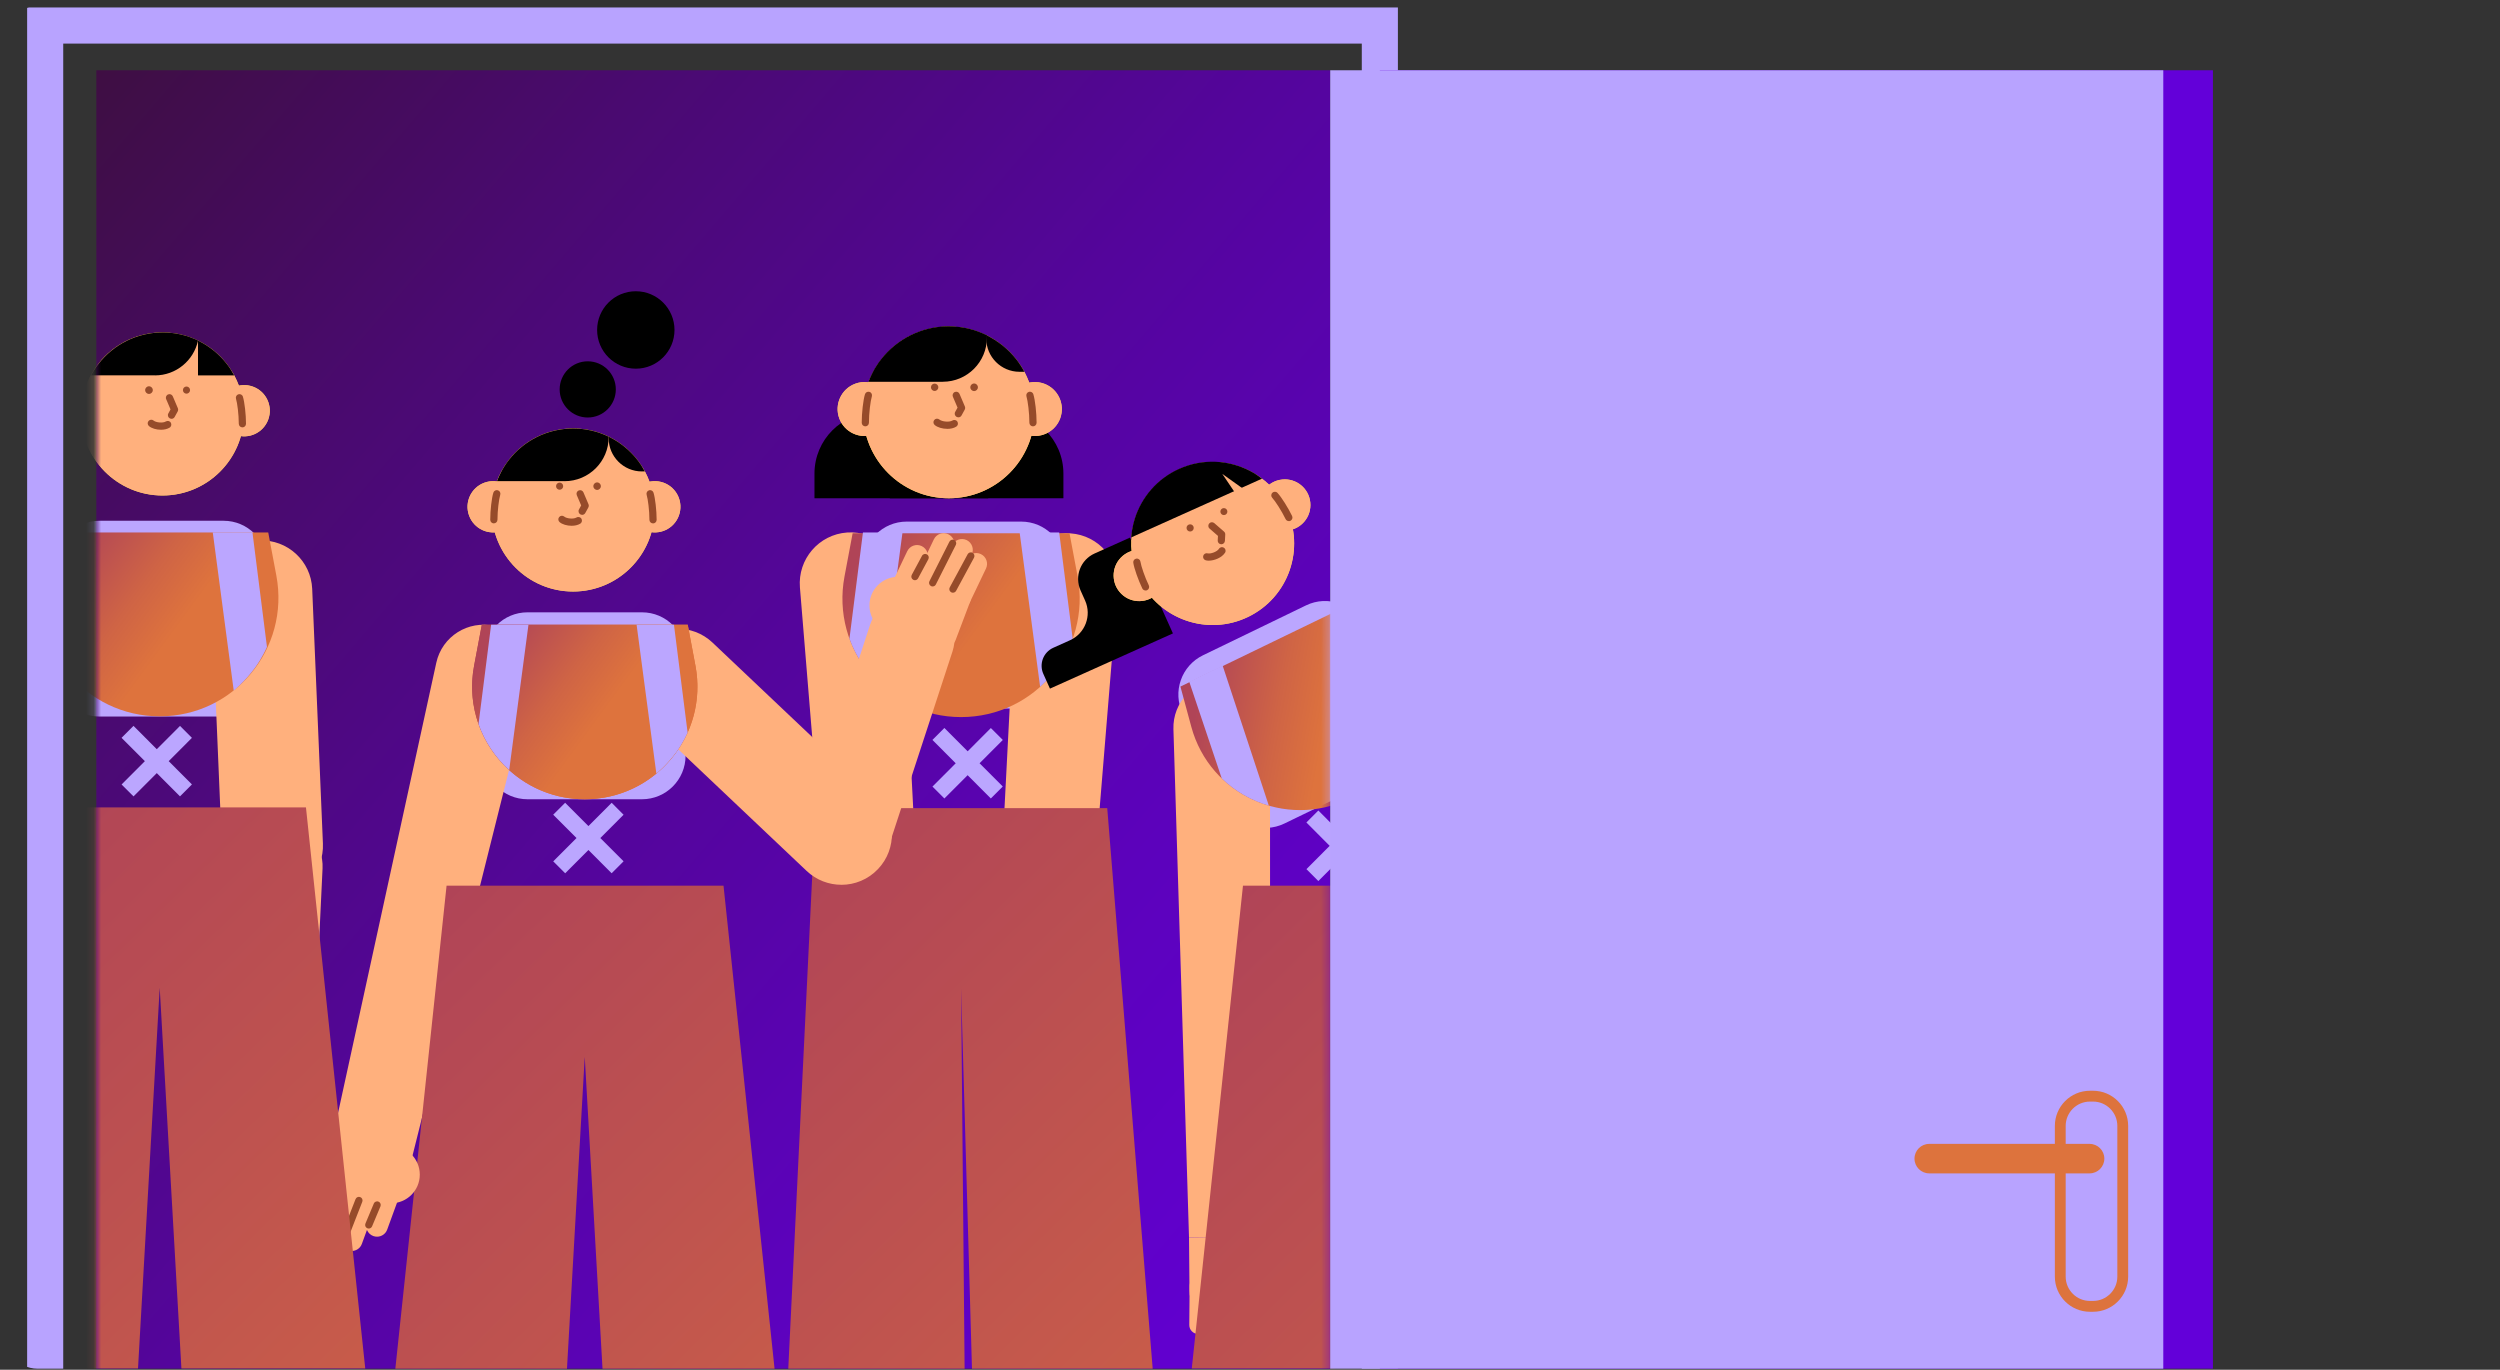 <?xml version="1.0" encoding="UTF-8"?> <svg xmlns="http://www.w3.org/2000/svg" width="334" height="183" viewBox="0 0 334 183" fill="none"><rect x="0" y="0" width="334" height="183" fill="#333333" stroke="none"/><g clip-path="url(#clip0_124_23605)"><g clip-path="url(#clip1_124_23605)"><path d="M177.716 9.386H12.869V312.995H177.716V9.386Z" fill="url(#paint0_linear_124_23605)"></path><path d="M85.769 81.806H70.473C67.256 81.806 64.648 84.415 64.648 87.635V100.952C64.648 104.171 67.256 106.781 70.473 106.781H85.769C88.986 106.781 91.594 104.171 91.594 100.952V87.635C91.594 84.415 88.986 81.806 85.769 81.806Z" fill="#BBA6FF"></path><path d="M136.429 69.685H121.134C117.917 69.685 115.309 72.295 115.309 75.514V88.831C115.309 92.05 117.917 94.66 121.134 94.66H136.429C139.646 94.66 142.254 92.05 142.254 88.831V75.514C142.254 72.295 139.646 69.685 136.429 69.685Z" fill="#BBA6FF"></path><path d="M174.485 80.878L160.717 87.546C157.822 88.949 156.61 92.435 158.012 95.332L163.811 107.319C165.213 110.217 168.696 111.428 171.592 110.026L185.359 103.357C188.255 101.955 189.466 98.469 188.064 95.571L182.266 83.585C180.864 80.687 177.38 79.475 174.485 80.878Z" fill="#BBA6FF"></path><path d="M180.831 113L183.932 116.107L182.336 117.704L179.235 114.597L176.13 117.709L174.539 116.117L177.644 113.005L174.534 109.883L176.13 108.286L179.24 111.403L182.341 108.296L183.937 109.888L180.831 113Z" fill="#BBA6FF"></path><path d="M127.769 46.129L126.544 43.63C121.264 43.63 116.982 47.914 116.982 53.198V55.099C112.469 55.099 108.813 58.756 108.813 63.273V66.568H132.027L127.769 46.129Z" fill="black"></path><path d="M133.903 53.198V55.099C138.416 55.099 142.071 58.756 142.071 63.273V66.568H118.858" fill="black"></path><path d="M115.362 57.01C115.251 55.953 115.811 53.618 115.811 53.618L115.362 57.01Z" fill="#F6E43F"></path><path d="M136.608 51.446C137.472 51.002 138.513 50.901 139.497 51.263C141.363 51.948 142.323 54.018 141.643 55.886C140.958 57.753 138.889 58.713 137.023 58.033" fill="#F6E43F"></path><path d="M117.156 51.446C116.293 51.002 115.251 50.901 114.268 51.263C112.402 51.948 111.442 54.018 112.122 55.886C112.807 57.753 114.875 58.713 116.741 58.033" fill="#F6E43F"></path><path d="M138.224 55.099C138.224 61.434 133.093 66.568 126.761 66.568C120.43 66.568 115.304 61.434 115.304 55.099C115.304 52.44 116.206 49.999 117.72 48.054C117.879 47.847 118.048 47.644 118.222 47.451C120.319 45.106 123.367 43.63 126.757 43.63C130.412 43.63 133.671 45.347 135.769 48.016C136.203 48.566 136.584 49.154 136.912 49.782C137.741 51.374 138.214 53.178 138.214 55.099H138.224Z" fill="#F6E43F"></path><path d="M124.866 52.069C125.048 52.069 125.194 51.922 125.194 51.741C125.194 51.559 125.048 51.413 124.866 51.413C124.685 51.413 124.539 51.559 124.539 51.741C124.539 51.922 124.685 52.069 124.866 52.069Z" fill="black"></path><path d="M130.142 52.069C130.323 52.069 130.47 51.922 130.47 51.741C130.47 51.559 130.323 51.413 130.142 51.413C129.961 51.413 129.814 51.559 129.814 51.741C129.814 51.922 129.961 52.069 130.142 52.069Z" fill="black"></path><path d="M128.03 55.75C127.953 55.75 127.871 55.731 127.798 55.692C127.567 55.562 127.48 55.268 127.61 55.036L127.929 54.462L127.306 53.005C127.2 52.759 127.316 52.474 127.562 52.373C127.808 52.267 128.092 52.382 128.194 52.628L128.907 54.303C128.965 54.438 128.956 54.597 128.888 54.727L128.459 55.509C128.372 55.668 128.208 55.76 128.035 55.76L128.03 55.75Z" fill="#964B2A"></path><path d="M126.554 57.294C125.903 57.294 125.243 57.096 124.876 56.783C124.674 56.609 124.649 56.305 124.823 56.102C124.997 55.9 125.3 55.876 125.503 56.049C125.826 56.329 126.819 56.445 127.244 56.18C127.47 56.04 127.769 56.107 127.909 56.334C128.049 56.561 127.982 56.855 127.755 57C127.422 57.207 126.993 57.299 126.549 57.299L126.554 57.294Z" fill="#964B2A"></path><path d="M138.007 56.962C137.742 56.962 137.525 56.744 137.525 56.479C137.525 55.181 137.317 53.55 137.134 52.957C137.057 52.701 137.197 52.431 137.452 52.354C137.708 52.272 137.978 52.416 138.055 52.672C138.291 53.429 138.489 55.171 138.489 56.479C138.489 56.744 138.272 56.962 138.007 56.962Z" fill="#964B2A"></path><path d="M115.608 56.961C115.343 56.961 115.126 56.744 115.126 56.479C115.126 55.171 115.324 53.429 115.56 52.672C115.637 52.416 115.907 52.276 116.163 52.353C116.418 52.431 116.558 52.706 116.481 52.957C116.298 53.55 116.09 55.181 116.09 56.479C116.09 56.744 115.873 56.961 115.608 56.961Z" fill="#964B2A"></path><path d="M118.227 47.451C118.053 47.649 117.884 47.852 117.725 48.054C117.33 48.561 116.982 49.101 116.674 49.671H136.854C136.541 49.087 136.184 48.532 135.779 48.016C133.681 45.347 130.426 43.63 126.766 43.63C123.377 43.63 120.329 45.106 118.231 47.451H118.227Z" fill="black"></path><path d="M134.925 51.741L132.022 46.761L132.939 52.069L134.925 51.741Z" fill="#F6E43F"></path><path d="M115.362 57.01C115.251 55.953 115.811 53.618 115.811 53.618L115.362 57.01Z" fill="#F6E43F"></path><path d="M136.608 51.446C137.472 51.002 138.513 50.901 139.497 51.263C141.363 51.948 142.323 54.018 141.643 55.886C140.958 57.753 138.889 58.713 137.023 58.033" fill="#FFB07D"></path><path d="M117.156 51.446C116.293 51.002 115.251 50.901 114.268 51.263C112.402 51.948 111.442 54.018 112.122 55.886C112.807 57.753 114.875 58.713 116.741 58.033" fill="#FFB07D"></path><path d="M138.224 55.099C138.224 61.434 133.093 66.568 126.761 66.568C120.43 66.568 115.304 61.434 115.304 55.099C115.304 52.44 116.206 49.999 117.72 48.054C117.879 47.847 118.048 47.644 118.222 47.451C120.319 45.106 123.367 43.63 126.757 43.63C130.412 43.63 133.671 45.347 135.769 48.016C136.203 48.566 136.584 49.154 136.912 49.782C137.741 51.374 138.214 53.178 138.214 55.099H138.224Z" fill="#FFB07D"></path><path d="M124.866 52.233C125.138 52.233 125.358 52.013 125.358 51.741C125.358 51.469 125.138 51.248 124.866 51.248C124.595 51.248 124.375 51.469 124.375 51.741C124.375 52.013 124.595 52.233 124.866 52.233Z" fill="#964B2A"></path><path d="M130.142 52.247C130.422 52.247 130.648 52.021 130.648 51.741C130.648 51.461 130.422 51.234 130.142 51.234C129.862 51.234 129.636 51.461 129.636 51.741C129.636 52.021 129.862 52.247 130.142 52.247Z" fill="#964B2A"></path><path d="M128.03 55.75C127.953 55.75 127.871 55.731 127.798 55.692C127.567 55.562 127.48 55.268 127.61 55.036L127.929 54.462L127.306 53.005C127.2 52.759 127.316 52.474 127.562 52.373C127.808 52.267 128.092 52.382 128.194 52.628L128.907 54.303C128.965 54.438 128.956 54.597 128.888 54.727L128.459 55.509C128.372 55.668 128.208 55.76 128.035 55.76L128.03 55.75Z" fill="#964B2A"></path><path d="M126.554 57.294C125.903 57.294 125.243 57.096 124.876 56.783C124.674 56.609 124.649 56.305 124.823 56.102C124.997 55.9 125.3 55.876 125.503 56.049C125.826 56.329 126.819 56.445 127.244 56.18C127.47 56.04 127.769 56.107 127.909 56.334C128.049 56.561 127.982 56.855 127.755 57C127.422 57.207 126.993 57.299 126.549 57.299L126.554 57.294Z" fill="#964B2A"></path><path d="M138.007 56.962C137.742 56.962 137.525 56.744 137.525 56.479C137.525 55.181 137.317 53.55 137.134 52.957C137.057 52.701 137.197 52.431 137.452 52.354C137.708 52.272 137.978 52.416 138.055 52.672C138.291 53.429 138.489 55.171 138.489 56.479C138.489 56.744 138.272 56.962 138.007 56.962Z" fill="#964B2A"></path><path d="M115.608 56.961C115.343 56.961 115.126 56.744 115.126 56.479C115.126 55.171 115.324 53.429 115.56 52.672C115.637 52.416 115.907 52.276 116.163 52.353C116.418 52.431 116.558 52.706 116.481 52.957C116.298 53.55 116.09 55.181 116.09 56.479C116.09 56.744 115.873 56.961 115.608 56.961Z" fill="#964B2A"></path><path d="M131.767 44.783V45.232C131.767 47.683 133.754 49.671 136.203 49.671H136.854C136.541 49.087 136.184 48.532 135.779 48.016C134.713 46.655 133.339 45.545 131.767 44.778V44.783Z" fill="black"></path><path d="M125.961 51.002C129.211 51.002 131.849 48.363 131.849 45.111V44.797C130.311 44.03 128.58 43.596 126.742 43.596C123.087 43.596 119.828 45.314 117.73 47.982C117.296 48.532 116.915 49.121 116.587 49.748C116.375 50.153 116.187 50.573 116.023 51.007H125.961V51.002Z" fill="black"></path><path d="M112.729 149.815L124.138 149.4L124.572 156.609C124.765 159.76 122.103 158.665 118.954 158.858C115.805 159.046 113.366 160.445 113.177 157.299L112.729 149.82V149.815Z" fill="#FFB07D"></path><path d="M121.186 163.154L121.312 163.149C121.971 163.121 122.483 162.562 122.455 161.902L122.214 156.252C122.185 155.592 121.628 155.08 120.968 155.108L120.842 155.113C120.183 155.142 119.671 155.7 119.699 156.36L119.94 162.01C119.969 162.67 120.526 163.182 121.186 163.154Z" fill="#FFB07D"></path><path d="M123.411 161.019L123.536 161.013C124.196 160.985 124.708 160.427 124.68 159.767L124.438 154.117C124.41 153.457 123.852 152.944 123.192 152.972L123.067 152.978C122.407 153.006 121.895 153.564 121.923 154.224L122.165 159.874C122.193 160.535 122.751 161.047 123.411 161.019Z" fill="#FFB07D"></path><path d="M119.195 164.242L119.32 164.237C119.98 164.209 120.492 163.651 120.464 162.99L120.222 157.34C120.194 156.68 119.636 156.168 118.976 156.196L118.851 156.201C118.191 156.23 117.679 156.788 117.707 157.448L117.949 163.098C117.977 163.758 118.535 164.271 119.195 164.242Z" fill="#FFB07D"></path><path d="M116.747 164.471L116.873 164.465C117.532 164.437 118.044 163.879 118.016 163.219L117.775 157.569C117.746 156.909 117.189 156.396 116.529 156.425L116.404 156.43C115.744 156.458 115.232 157.016 115.26 157.677L115.501 163.326C115.53 163.987 116.087 164.499 116.747 164.471Z" fill="#FFB07D"></path><path d="M114.655 163.305L114.78 163.299C115.44 163.271 115.952 162.713 115.923 162.053L115.682 156.403C115.654 155.742 115.096 155.23 114.436 155.258L114.311 155.264C113.651 155.292 113.139 155.85 113.167 156.51L113.409 162.16C113.437 162.82 113.995 163.333 114.655 163.305Z" fill="#FFB07D"></path><path d="M122.287 159.962C122.2 159.113 122.166 156.377 122.166 156.377L122.287 159.962Z" fill="#FFB07D"></path><path d="M120.435 77.579L124.143 149.4L112.734 149.815L106.87 78.486C106.562 74.708 109.397 71.408 113.173 71.142C116.963 70.877 120.237 73.777 120.43 77.579H120.435Z" fill="#FFB07D"></path><path d="M143.47 149.931L132.061 149.516L131.627 156.725C131.434 159.876 134.095 158.78 137.244 158.973C140.393 159.161 142.833 160.561 143.021 157.415L143.47 149.936V149.931Z" fill="#FFB07D"></path><path d="M135.344 155.227L135.219 155.221C134.559 155.193 134.002 155.705 133.973 156.366L133.732 162.016C133.703 162.676 134.215 163.234 134.875 163.262L135.001 163.268C135.66 163.296 136.218 162.783 136.247 162.123L136.488 156.473C136.516 155.813 136.004 155.255 135.344 155.227Z" fill="#FFB07D"></path><path d="M133.113 153.092L132.988 153.087C132.328 153.059 131.771 153.571 131.742 154.231L131.501 159.881C131.473 160.541 131.985 161.099 132.644 161.128L132.77 161.133C133.43 161.161 133.987 160.649 134.016 159.989L134.257 154.339C134.285 153.679 133.773 153.12 133.113 153.092Z" fill="#FFB07D"></path><path d="M137.336 156.315L137.211 156.309C136.551 156.281 135.993 156.793 135.965 157.454L135.723 163.103C135.695 163.764 136.207 164.322 136.867 164.35L136.992 164.355C137.652 164.384 138.21 163.871 138.238 163.211L138.48 157.561C138.508 156.901 137.996 156.343 137.336 156.315Z" fill="#FFB07D"></path><path d="M139.788 156.545L139.663 156.539C139.003 156.511 138.445 157.023 138.417 157.684L138.175 163.333C138.147 163.994 138.659 164.552 139.319 164.58L139.444 164.585C140.104 164.614 140.662 164.101 140.69 163.441L140.931 157.791C140.96 157.131 140.448 156.573 139.788 156.545Z" fill="#FFB07D"></path><path d="M141.876 155.376L141.75 155.37C141.091 155.342 140.533 155.854 140.505 156.515L140.263 162.164C140.235 162.825 140.747 163.383 141.407 163.411L141.532 163.416C142.192 163.445 142.75 162.932 142.778 162.272L143.019 156.622C143.048 155.962 142.536 155.404 141.876 155.376Z" fill="#FFB07D"></path><path d="M133.913 160.073C133.999 159.224 134.033 156.488 134.033 156.488L133.913 160.073Z" fill="#FFB07D"></path><path d="M135.764 77.695L132.056 149.516L143.465 149.931L149.328 78.602C149.637 74.824 146.802 71.523 143.026 71.258C139.236 70.993 135.962 73.893 135.769 77.695H135.764Z" fill="#FFB07D"></path><path d="M201.735 76.363C202.193 76.363 202.565 75.992 202.565 75.533C202.565 75.075 202.193 74.703 201.735 74.703C201.277 74.703 200.906 75.075 200.906 75.533C200.906 75.992 201.277 76.363 201.735 76.363Z" fill="white"></path><path d="M128.401 95.803C118.472 95.803 110.993 86.776 112.826 77.014L113.911 71.244H142.887L143.971 77.014C145.809 86.776 138.325 95.803 128.396 95.803H128.401Z" fill="url(#paint1_linear_124_23605)"></path><path d="M162.594 288.86H132.891L128.401 132.04L129.853 288.86H100.163L108.954 107.963H147.926L162.594 288.86Z" fill="url(#paint2_linear_124_23605)"></path><path d="M130.87 101.97L133.97 105.077L132.374 106.674L129.274 103.567L126.168 106.679L124.577 105.087L127.683 101.975L124.572 98.853L126.168 97.256L129.279 100.373L132.379 97.266L133.975 98.858L130.87 101.97Z" fill="#BBA6FF"></path><path d="M143.311 85.323C142.414 87.808 140.909 90.023 138.961 91.77L136.237 71.244L136.222 71.133H141.507C141.507 71.133 141.507 71.171 141.522 71.244C141.647 72.243 142.611 79.775 143.311 85.323Z" fill="#BBA6FF"></path><path d="M120.575 71.133L120.56 71.244L117.836 91.77C115.888 90.023 114.383 87.808 113.486 85.328C114.186 79.779 115.15 72.243 115.275 71.244C115.285 71.171 115.29 71.133 115.29 71.133H120.575Z" fill="#BBA6FF"></path><path d="M113.009 117.753C112.411 117.753 111.803 117.661 111.205 117.463C108.167 116.469 106.513 113.198 107.507 110.158L116.249 83.446C117.243 80.406 120.512 78.751 123.55 79.746C126.588 80.739 128.242 84.011 127.248 87.051L118.506 113.762C117.705 116.204 115.444 117.753 113.009 117.753Z" fill="#FFB07D"></path><path d="M112.406 118.206C110.743 118.206 109.074 117.593 107.767 116.358L85.914 95.663C83.204 93.101 83.088 88.821 85.653 86.115C88.219 83.403 92.491 83.287 95.196 85.854L117.05 106.549C119.76 109.111 119.876 113.391 117.31 116.098C115.984 117.502 114.195 118.211 112.406 118.211V118.206Z" fill="#FFB07D"></path><path d="M65.748 69.951C65.642 68.947 66.177 66.727 66.177 66.727L65.748 69.951Z" fill="#F6E43F"></path><path d="M85.918 64.667C86.738 64.242 87.727 64.151 88.662 64.493C90.437 65.145 91.348 67.109 90.697 68.884C90.046 70.66 88.084 71.572 86.309 70.92" fill="#F6E43F"></path><path d="M67.45 64.667C66.63 64.242 65.642 64.151 64.706 64.493C62.932 65.145 62.02 67.109 62.671 68.884C63.322 70.66 65.285 71.572 67.059 70.92" fill="#F6E43F"></path><path d="M87.452 68.136C87.452 74.148 82.582 79.027 76.569 79.027C70.555 79.027 65.69 74.153 65.69 68.136C65.69 65.613 66.543 63.297 67.985 61.449C68.139 61.251 68.299 61.063 68.463 60.875C70.454 58.65 73.347 57.246 76.569 57.246C80.04 57.246 83.136 58.877 85.123 61.41C85.533 61.931 85.894 62.491 86.208 63.084C86.999 64.595 87.447 66.312 87.447 68.132L87.452 68.136Z" fill="#F6E43F"></path><path d="M74.765 65.261C74.936 65.261 75.074 65.122 75.074 64.952C75.074 64.781 74.936 64.643 74.765 64.643C74.595 64.643 74.457 64.781 74.457 64.952C74.457 65.122 74.595 65.261 74.765 65.261Z" fill="black"></path><path d="M79.775 65.261C79.945 65.261 80.084 65.122 80.084 64.952C80.084 64.781 79.945 64.643 79.775 64.643C79.605 64.643 79.466 64.781 79.466 64.952C79.466 65.122 79.605 65.261 79.775 65.261Z" fill="black"></path><path d="M77.769 68.778C77.692 68.778 77.61 68.759 77.538 68.72C77.306 68.59 77.219 68.296 77.35 68.064L77.644 67.528L77.06 66.158C76.954 65.912 77.07 65.627 77.316 65.526C77.562 65.42 77.846 65.536 77.948 65.782L78.623 67.369C78.681 67.504 78.671 67.663 78.603 67.794L78.194 68.537C78.107 68.696 77.943 68.788 77.769 68.788V68.778Z" fill="#964B2A"></path><path d="M76.371 70.245C75.749 70.245 75.112 70.057 74.76 69.753C74.558 69.579 74.534 69.275 74.707 69.073C74.881 68.87 75.185 68.846 75.387 69.019C75.691 69.28 76.612 69.386 77.012 69.14C77.239 69 77.538 69.068 77.678 69.294C77.818 69.521 77.75 69.82 77.523 69.96C77.205 70.158 76.79 70.245 76.371 70.245Z" fill="#964B2A"></path><path d="M87.244 69.926C86.979 69.926 86.762 69.709 86.762 69.444C86.762 68.218 86.564 66.669 86.391 66.11C86.314 65.854 86.454 65.584 86.709 65.507C86.965 65.425 87.235 65.569 87.312 65.825C87.534 66.544 87.727 68.204 87.727 69.449C87.727 69.714 87.51 69.931 87.244 69.931V69.926Z" fill="#964B2A"></path><path d="M65.979 69.927C65.714 69.927 65.497 69.709 65.497 69.444C65.497 68.204 65.685 66.544 65.912 65.82C65.989 65.565 66.259 65.425 66.514 65.502C66.77 65.579 66.91 65.849 66.833 66.105C66.659 66.665 66.462 68.214 66.462 69.439C66.462 69.705 66.245 69.922 65.979 69.922V69.927Z" fill="#964B2A"></path><path d="M68.462 60.875C68.298 61.063 68.139 61.251 67.985 61.449C67.609 61.926 67.276 62.443 66.987 62.983H86.145C85.846 62.428 85.508 61.902 85.123 61.415C83.131 58.882 80.04 57.251 76.568 57.251C73.347 57.251 70.454 58.65 68.462 60.879V60.875Z" fill="black"></path><path d="M84.322 64.952L81.564 60.223L82.432 65.26L84.322 64.952Z" fill="#F6E43F"></path><path d="M65.748 69.951C65.642 68.947 66.177 66.727 66.177 66.727L65.748 69.951Z" fill="#F6E43F"></path><path d="M85.918 64.667C86.738 64.242 87.727 64.151 88.662 64.493C90.437 65.145 91.348 67.109 90.697 68.884C90.046 70.66 88.084 71.572 86.309 70.92" fill="#FFB07D"></path><path d="M67.45 64.667C66.63 64.242 65.642 64.151 64.706 64.493C62.932 65.145 62.02 67.109 62.671 68.884C63.322 70.66 65.285 71.572 67.059 70.92" fill="#FFB07D"></path><path d="M87.452 68.136C87.452 74.148 82.582 79.027 76.569 79.027C70.555 79.027 65.69 74.153 65.69 68.136C65.69 65.613 66.543 63.297 67.985 61.449C68.139 61.251 68.299 61.063 68.463 60.875C70.454 58.65 73.347 57.246 76.569 57.246C80.04 57.246 83.136 58.877 85.123 61.41C85.533 61.931 85.894 62.491 86.208 63.084C86.999 64.595 87.447 66.312 87.447 68.132L87.452 68.136Z" fill="#FFB07D"></path><path d="M74.765 65.43C75.029 65.43 75.242 65.216 75.242 64.952C75.242 64.688 75.029 64.474 74.765 64.474C74.501 64.474 74.288 64.688 74.288 64.952C74.288 65.216 74.501 65.43 74.765 65.43Z" fill="#964B2A"></path><path d="M79.775 65.454C80.052 65.454 80.276 65.229 80.276 64.952C80.276 64.675 80.052 64.45 79.775 64.45C79.498 64.45 79.273 64.675 79.273 64.952C79.273 65.229 79.498 65.454 79.775 65.454Z" fill="#964B2A"></path><path d="M77.769 68.778C77.692 68.778 77.61 68.759 77.538 68.72C77.306 68.59 77.219 68.296 77.35 68.064L77.644 67.528L77.06 66.158C76.954 65.912 77.07 65.627 77.316 65.526C77.562 65.42 77.846 65.536 77.948 65.782L78.623 67.369C78.681 67.504 78.671 67.663 78.603 67.794L78.194 68.537C78.107 68.696 77.943 68.788 77.769 68.788V68.778Z" fill="#964B2A"></path><path d="M76.371 70.245C75.749 70.245 75.112 70.057 74.76 69.753C74.558 69.579 74.534 69.275 74.707 69.073C74.881 68.87 75.185 68.846 75.387 69.019C75.691 69.28 76.612 69.386 77.012 69.14C77.239 69 77.538 69.068 77.678 69.294C77.818 69.521 77.75 69.82 77.523 69.96C77.205 70.158 76.79 70.245 76.371 70.245Z" fill="#964B2A"></path><path d="M87.244 69.926C86.979 69.926 86.762 69.709 86.762 69.444C86.762 68.218 86.564 66.669 86.391 66.11C86.314 65.854 86.454 65.584 86.709 65.507C86.965 65.425 87.235 65.569 87.312 65.825C87.534 66.544 87.727 68.204 87.727 69.449C87.727 69.714 87.51 69.931 87.244 69.931V69.926Z" fill="#964B2A"></path><path d="M65.979 69.927C65.714 69.927 65.497 69.709 65.497 69.444C65.497 68.204 65.685 66.544 65.912 65.82C65.989 65.565 66.259 65.425 66.514 65.502C66.77 65.579 66.91 65.849 66.833 66.105C66.659 66.665 66.462 68.214 66.462 69.439C66.462 69.705 66.245 69.922 65.979 69.922V69.927Z" fill="#964B2A"></path><path d="M81.318 58.341V58.544C81.318 60.995 83.305 62.983 85.755 62.983H86.15C85.851 62.428 85.514 61.902 85.128 61.415C84.115 60.122 82.813 59.07 81.318 58.341Z" fill="black"></path><path d="M75.43 64.286C78.68 64.286 81.318 61.647 81.318 58.395V58.341C79.881 57.642 78.275 57.251 76.573 57.251C73.101 57.251 70.005 58.882 68.019 61.415C67.609 61.936 67.247 62.496 66.934 63.089C66.731 63.475 66.553 63.871 66.398 64.281H75.435L75.43 64.286Z" fill="black"></path><path d="M70.854 91.49L54.276 157.728L43.802 154.935L58.288 88.546C59.054 85.029 62.546 82.819 66.051 83.634C69.567 84.45 71.732 87.992 70.854 91.495V91.49Z" fill="#FFB07D"></path><path d="M147.752 88.329C148.189 88.329 148.543 87.975 148.543 87.538C148.543 87.101 148.189 86.747 147.752 86.747C147.315 86.747 146.961 87.101 146.961 87.538C146.961 87.975 147.315 88.329 147.752 88.329Z" fill="white"></path><path d="M78.126 106.78C68.699 106.78 61.596 98.206 63.342 88.942L64.374 83.466H91.883L92.915 88.942C94.661 98.211 87.553 106.78 78.131 106.78H78.126Z" fill="url(#paint3_linear_124_23605)"></path><path d="M114.812 290.081H86.608L78.121 141.188L69.639 290.081H41.444L59.662 118.327H96.662L114.812 290.081Z" fill="url(#paint4_linear_124_23605)"></path><path d="M126.356 79.422C126.149 79.422 125.932 79.379 125.734 79.282C125.016 78.935 124.707 78.071 125.054 77.352L127.215 72.836C127.562 72.117 128.425 71.813 129.144 72.155C129.862 72.503 130.171 73.367 129.823 74.085L127.663 78.602C127.412 79.123 126.896 79.427 126.356 79.427V79.422Z" fill="#FFB07D"></path><path d="M128.261 81.294C128.054 81.294 127.837 81.251 127.639 81.154C126.921 80.807 126.612 79.943 126.959 79.224L129.119 74.708C129.467 73.989 130.33 73.685 131.048 74.028C131.767 74.375 132.075 75.239 131.728 75.958L129.568 80.474C129.317 80.995 128.801 81.299 128.261 81.299V81.294Z" fill="#FFB07D"></path><path d="M126.322 86.433C126.154 86.433 125.98 86.404 125.811 86.341C125.064 86.057 124.688 85.222 124.967 84.474L126.911 79.335C127.195 78.587 128.029 78.211 128.777 78.491C129.524 78.776 129.9 79.61 129.621 80.358L127.677 85.497C127.46 86.076 126.906 86.433 126.322 86.433Z" fill="#FFB07D"></path><path d="M123.907 78.64C123.699 78.64 123.482 78.597 123.285 78.501C122.566 78.153 122.258 77.289 122.605 76.57L124.765 72.054C125.112 71.335 125.975 71.026 126.694 71.374C127.412 71.721 127.721 72.585 127.374 73.304L125.213 77.82C124.963 78.341 124.447 78.645 123.907 78.645V78.64Z" fill="#FFB07D"></path><path d="M120.353 80.223C120.146 80.223 119.929 80.18 119.731 80.083C119.012 79.736 118.704 78.872 119.051 78.153L121.211 73.637C121.558 72.918 122.422 72.614 123.14 72.957C123.859 73.304 124.167 74.168 123.82 74.886L121.66 79.403C121.409 79.924 120.893 80.228 120.353 80.228V80.223Z" fill="#FFB07D"></path><path d="M119.982 84.715C122.094 84.715 123.806 83.002 123.806 80.889C123.806 78.776 122.094 77.062 119.982 77.062C117.87 77.062 116.158 78.776 116.158 80.889C116.158 83.002 117.87 84.715 119.982 84.715Z" fill="#FFB07D"></path><path d="M125.855 82.78C127.859 82.073 128.981 80.074 128.361 78.314C127.742 76.555 125.614 75.702 123.61 76.409C121.606 77.116 120.483 79.116 121.103 80.875C121.723 82.634 123.85 83.487 125.855 82.78Z" fill="#FFB07D"></path><path d="M127.306 79.186C127.229 79.186 127.152 79.166 127.08 79.128C126.843 79.002 126.757 78.708 126.887 78.472L129.278 74.047C129.404 73.811 129.698 73.724 129.934 73.854C130.171 73.98 130.257 74.274 130.127 74.51L127.735 78.935C127.649 79.094 127.48 79.186 127.311 79.186H127.306Z" fill="#964B2A"></path><path d="M124.601 78.351C124.529 78.351 124.452 78.336 124.384 78.298C124.148 78.177 124.052 77.888 124.172 77.651L126.844 72.363C126.964 72.127 127.253 72.03 127.49 72.151C127.726 72.271 127.822 72.561 127.702 72.797L125.03 78.085C124.944 78.254 124.775 78.351 124.601 78.351Z" fill="#964B2A"></path><path d="M122.234 77.516C122.156 77.516 122.079 77.497 122.007 77.458C121.771 77.333 121.684 77.039 121.809 76.807L123.179 74.259C123.304 74.023 123.598 73.936 123.83 74.061C124.066 74.187 124.153 74.481 124.027 74.713L122.658 77.26C122.571 77.425 122.402 77.516 122.234 77.516Z" fill="#964B2A"></path><path d="M78.522 55.779C80.594 55.779 82.273 54.098 82.273 52.025C82.273 49.952 80.594 48.271 78.522 48.271C76.45 48.271 74.77 49.952 74.77 52.025C74.77 54.098 76.45 55.779 78.522 55.779Z" fill="black"></path><path d="M84.944 49.256C87.799 49.256 90.113 46.94 90.113 44.083C90.113 41.227 87.799 38.911 84.944 38.911C82.089 38.911 79.775 41.227 79.775 44.083C79.775 46.94 82.089 49.256 84.944 49.256Z" fill="black"></path><path d="M80.204 111.962L83.31 115.07L81.714 116.667L78.613 113.56L75.508 116.672L73.912 115.079L77.022 111.962L73.907 108.845L75.503 107.248L78.613 110.365L81.719 107.253L83.31 108.85L80.204 111.962Z" fill="#BBA6FF"></path><path d="M44.468 166.592C44.304 166.592 44.135 166.563 43.971 166.505C43.219 166.23 42.833 165.401 43.108 164.648L44.825 159.943C45.1 159.191 45.929 158.805 46.681 159.08C47.434 159.355 47.819 160.185 47.544 160.937L45.828 165.642C45.616 166.23 45.061 166.592 44.468 166.592Z" fill="#FFB07D"></path><path d="M42.394 164.913C42.23 164.913 42.062 164.884 41.898 164.826C41.145 164.551 40.76 163.721 41.034 162.969L42.751 158.264C43.026 157.511 43.855 157.125 44.608 157.4C45.36 157.675 45.746 158.505 45.471 159.258L43.754 163.963C43.542 164.551 42.987 164.913 42.394 164.913Z" fill="#FFB07D"></path><path d="M44.116 160.209C43.99 160.209 43.86 160.194 43.735 160.156C42.963 159.943 42.51 159.152 42.717 158.38L44.159 153.077C44.366 152.305 45.162 151.852 45.934 152.059C46.705 152.271 47.158 153.063 46.951 153.835L45.509 159.137C45.336 159.779 44.752 160.204 44.116 160.204V160.209Z" fill="#FFB07D"></path><path d="M46.985 167.133C46.821 167.133 46.652 167.104 46.488 167.046C45.736 166.771 45.35 165.941 45.625 165.188L47.342 160.484C47.617 159.731 48.446 159.345 49.198 159.62C49.951 159.895 50.336 160.725 50.062 161.478L48.345 166.182C48.133 166.771 47.578 167.133 46.985 167.133Z" fill="#FFB07D"></path><path d="M50.37 165.222C50.206 165.222 50.037 165.193 49.873 165.135C49.121 164.86 48.735 164.03 49.01 163.277L50.727 158.573C51.002 157.82 51.831 157.434 52.583 157.709C53.335 157.984 53.721 158.814 53.446 159.567L51.73 164.271C51.517 164.86 50.963 165.222 50.37 165.222Z" fill="#FFB07D"></path><path d="M52.26 160.754C54.372 160.754 56.084 159.041 56.084 156.928C56.084 154.814 54.372 153.101 52.26 153.101C50.148 153.101 48.437 154.814 48.437 156.928C48.437 159.041 50.148 160.754 52.26 160.754Z" fill="#FFB07D"></path><path d="M49.068 161.728C50.995 160.832 51.921 158.735 51.136 157.043C50.351 155.351 48.152 154.706 46.224 155.601C44.297 156.497 43.371 158.595 44.156 160.286C44.941 161.978 47.14 162.624 49.068 161.728Z" fill="#FFB07D"></path><path d="M43.214 164.923C43.151 164.923 43.089 164.908 43.026 164.884C42.78 164.778 42.664 164.498 42.77 164.252L44.728 159.62C44.829 159.374 45.114 159.258 45.36 159.364C45.606 159.47 45.721 159.75 45.615 159.996L43.658 164.628C43.581 164.812 43.402 164.923 43.214 164.923Z" fill="#964B2A"></path><path d="M45.794 166.385C45.736 166.385 45.678 166.375 45.62 166.351C45.374 166.255 45.249 165.975 45.346 165.724L47.501 160.204C47.597 159.958 47.877 159.832 48.128 159.929C48.374 160.025 48.499 160.305 48.403 160.556L46.247 166.076C46.175 166.269 45.992 166.385 45.799 166.385H45.794Z" fill="#964B2A"></path><path d="M49.266 164.136C49.203 164.136 49.14 164.122 49.078 164.098C48.832 163.996 48.716 163.712 48.822 163.466L49.941 160.797C50.042 160.551 50.327 160.435 50.572 160.542C50.819 160.643 50.934 160.928 50.828 161.174L49.709 163.842C49.632 164.025 49.454 164.136 49.266 164.136Z" fill="#964B2A"></path><mask id="mask0_124_23605" style="mask-type:luminance" maskUnits="userSpaceOnUse" x="12" y="9" width="166" height="304"><path d="M177.716 9.386H12.869V312.995H177.716V9.386Z" fill="white"></path></mask><g mask="url(#mask0_124_23605)"><path d="M29.871 69.574H13.303C10.085 69.574 7.478 72.184 7.478 75.403V89.902C7.478 93.121 10.085 95.731 13.303 95.731H29.871C33.088 95.731 35.696 93.121 35.696 89.902V75.403C35.696 72.184 33.088 69.574 29.871 69.574Z" fill="#BBA6FF"></path><path d="M22.537 101.69L25.642 104.798L24.046 106.395L20.946 103.287L17.84 106.399L16.244 104.807L19.354 101.69L16.239 98.573L17.835 96.976L20.946 100.093L24.051 96.981L25.642 98.578L22.537 101.69Z" fill="#BBA6FF"></path><path d="M35.735 154.824C35.644 154.824 35.547 154.824 35.456 154.819C32.263 154.67 29.799 151.953 29.949 148.759L31.53 115.446C31.68 112.252 34.395 109.787 37.587 109.936C40.779 110.086 43.243 112.802 43.094 115.996L41.512 149.309C41.363 152.411 38.807 154.824 35.735 154.824Z" fill="#FFB07D"></path><path d="M36.391 119.736C32.794 119.736 29.804 116.894 29.65 113.265L28.218 79.244C28.059 75.514 30.952 72.368 34.679 72.209C38.407 72.059 41.551 74.945 41.71 78.674L43.142 112.696C43.301 116.426 40.408 119.572 36.68 119.731C36.584 119.731 36.487 119.736 36.391 119.736Z" fill="#FFB07D"></path><path d="M36.955 162.114C36.955 162.114 36.931 162.114 36.921 162.114C36.121 162.095 35.489 161.429 35.508 160.633L35.638 155.359C35.658 154.558 36.318 153.941 37.119 153.946C37.919 153.965 38.551 154.631 38.532 155.427L38.401 160.701C38.382 161.487 37.736 162.114 36.955 162.114Z" fill="#FFB07D"></path><path d="M39.636 161.27C39.636 161.27 39.612 161.27 39.602 161.27C38.802 161.251 38.17 160.585 38.189 159.789L38.32 154.515C38.339 153.714 38.999 153.087 39.8 153.101C40.6 153.121 41.232 153.786 41.213 154.583L41.083 159.856C41.063 160.643 40.417 161.27 39.636 161.27Z" fill="#FFB07D"></path><path d="M39.766 155.996C39.713 155.996 39.66 155.996 39.607 155.987C38.812 155.9 38.238 155.186 38.329 154.39L38.961 148.633C39.048 147.837 39.762 147.263 40.557 147.355C41.353 147.441 41.927 148.156 41.835 148.952L41.203 154.708C41.121 155.451 40.495 155.996 39.766 155.996Z" fill="#FFB07D"></path><path d="M34.279 161.675C34.279 161.675 34.255 161.675 34.245 161.675C33.444 161.656 32.813 160.99 32.832 160.194L32.962 154.92C32.981 154.119 33.642 153.487 34.443 153.507C35.243 153.526 35.875 154.192 35.855 154.988L35.725 160.262C35.706 161.048 35.06 161.675 34.279 161.675Z" fill="#FFB07D"></path><path d="M31.699 158.491C31.699 158.491 31.675 158.491 31.665 158.491C30.865 158.472 30.233 157.806 30.252 157.01L30.383 151.736C30.402 150.935 31.067 150.308 31.863 150.322C32.663 150.341 33.295 151.007 33.276 151.803L33.146 157.077C33.126 157.864 32.48 158.491 31.699 158.491Z" fill="#FFB07D"></path><path d="M32.485 153.637C34.711 153.637 36.516 151.831 36.516 149.603C36.516 147.375 34.711 145.569 32.485 145.569C30.259 145.569 28.454 147.375 28.454 149.603C28.454 151.831 30.259 153.637 32.485 153.637Z" fill="#FFB07D"></path><path d="M39.134 156.005C40.558 154.649 40.459 152.234 38.915 150.611C37.37 148.988 34.964 148.772 33.541 150.128C32.118 151.484 32.216 153.899 33.761 155.522C35.305 157.145 37.711 157.362 39.134 156.005Z" fill="#FFB07D"></path><path d="M38.455 160.947C38.194 160.947 37.977 160.74 37.973 160.474L37.842 155.176C37.837 154.911 38.045 154.689 38.315 154.684C38.58 154.665 38.802 154.887 38.807 155.157L38.937 160.455C38.942 160.72 38.734 160.942 38.464 160.947C38.464 160.947 38.455 160.947 38.45 160.947H38.455Z" fill="#964B2A"></path><path d="M35.364 161.381C35.098 161.381 34.881 161.164 34.881 160.899L34.901 154.655C34.901 154.389 35.118 154.172 35.383 154.172C35.648 154.172 35.865 154.389 35.865 154.655L35.846 160.899C35.846 161.164 35.629 161.381 35.364 161.381Z" fill="#964B2A"></path><path d="M32.827 157.835C32.567 157.835 32.35 157.627 32.345 157.362L32.277 154.312C32.273 154.047 32.485 153.825 32.75 153.82C33.01 153.806 33.237 154.023 33.242 154.293L33.309 157.343C33.314 157.608 33.102 157.83 32.837 157.835H32.827Z" fill="#964B2A"></path><path d="M31.058 51.832C31.877 51.408 32.866 51.316 33.801 51.659C35.576 52.31 36.487 54.274 35.836 56.049C35.185 57.825 33.223 58.737 31.448 58.086" fill="#F6E43F"></path><path d="M32.591 55.306C32.591 61.319 27.721 66.197 21.708 66.197C15.695 66.197 10.829 61.323 10.829 55.306C10.829 52.783 11.683 50.467 13.124 48.619C13.279 48.421 13.438 48.233 13.602 48.045C15.593 45.82 18.487 44.416 21.708 44.416C25.18 44.416 28.275 46.047 30.262 48.58C30.672 49.101 31.034 49.661 31.347 50.255C32.138 51.765 32.586 53.483 32.586 55.302L32.591 55.306Z" fill="#F6E43F"></path><path d="M19.904 52.426C20.075 52.426 20.213 52.288 20.213 52.117C20.213 51.947 20.075 51.808 19.904 51.808C19.734 51.808 19.596 51.947 19.596 52.117C19.596 52.288 19.734 52.426 19.904 52.426Z" fill="black"></path><path d="M24.914 52.426C25.084 52.426 25.223 52.288 25.223 52.117C25.223 51.947 25.084 51.808 24.914 51.808C24.744 51.808 24.605 51.947 24.605 52.117C24.605 52.288 24.744 52.426 24.914 52.426Z" fill="black"></path><path d="M22.908 55.948C22.831 55.948 22.749 55.929 22.677 55.89C22.445 55.76 22.359 55.466 22.489 55.234L22.783 54.699L22.2 53.328C22.093 53.082 22.209 52.797 22.455 52.696C22.701 52.59 22.986 52.706 23.087 52.952L23.762 54.539C23.82 54.675 23.81 54.834 23.743 54.964L23.333 55.707C23.246 55.866 23.082 55.958 22.908 55.958V55.948Z" fill="#964B2A"></path><path d="M21.51 57.415C20.888 57.415 20.252 57.227 19.899 56.923C19.697 56.749 19.673 56.445 19.846 56.243C20.02 56.04 20.324 56.016 20.526 56.19C20.83 56.45 21.751 56.556 22.151 56.31C22.378 56.17 22.677 56.238 22.817 56.465C22.957 56.691 22.889 56.99 22.663 57.13C22.344 57.328 21.93 57.415 21.51 57.415Z" fill="#964B2A"></path><path d="M32.383 57.096C32.118 57.096 31.901 56.879 31.901 56.614C31.901 55.388 31.704 53.84 31.53 53.28C31.453 53.024 31.593 52.754 31.848 52.677C32.104 52.599 32.374 52.739 32.451 52.995C32.673 53.714 32.866 55.374 32.866 56.619C32.866 56.884 32.649 57.101 32.383 57.101V57.096Z" fill="#964B2A"></path><path d="M13.601 48.045C13.438 48.233 13.278 48.421 13.124 48.619C12.748 49.097 12.415 49.613 12.126 50.153H31.284C30.985 49.599 30.648 49.072 30.262 48.585C28.27 46.052 25.179 44.421 21.707 44.421C18.486 44.421 15.593 45.82 13.601 48.05V48.045Z" fill="black"></path><path d="M29.456 52.117L26.698 47.388L27.571 52.426L29.456 52.117Z" fill="#F6E43F"></path><path d="M31.058 51.832C31.877 51.408 32.866 51.316 33.801 51.659C35.576 52.31 36.487 54.274 35.836 56.049C35.185 57.825 33.223 58.737 31.448 58.086" fill="#FFB07D"></path><path d="M32.591 55.306C32.591 61.319 27.721 66.197 21.708 66.197C15.695 66.197 10.829 61.323 10.829 55.306C10.829 52.783 11.683 50.467 13.124 48.619C13.279 48.421 13.438 48.233 13.602 48.045C15.593 45.82 18.487 44.416 21.708 44.416C25.18 44.416 28.275 46.047 30.262 48.58C30.672 49.101 31.034 49.661 31.347 50.255C32.138 51.765 32.586 53.483 32.586 55.302L32.591 55.306Z" fill="#FFB07D"></path><path d="M19.904 52.629C20.186 52.629 20.415 52.4 20.415 52.117C20.415 51.835 20.186 51.606 19.904 51.606C19.622 51.606 19.393 51.835 19.393 52.117C19.393 52.4 19.622 52.629 19.904 52.629Z" fill="#964B2A"></path><path d="M24.914 52.595C25.178 52.595 25.392 52.381 25.392 52.117C25.392 51.853 25.178 51.639 24.914 51.639C24.651 51.639 24.437 51.853 24.437 52.117C24.437 52.381 24.651 52.595 24.914 52.595Z" fill="#964B2A"></path><path d="M22.908 55.948C22.831 55.948 22.749 55.929 22.677 55.89C22.445 55.76 22.359 55.466 22.489 55.234L22.783 54.699L22.2 53.328C22.093 53.082 22.209 52.797 22.455 52.696C22.701 52.59 22.986 52.706 23.087 52.952L23.762 54.539C23.82 54.675 23.81 54.834 23.743 54.964L23.333 55.707C23.246 55.866 23.082 55.958 22.908 55.958V55.948Z" fill="#964B2A"></path><path d="M21.51 57.415C20.888 57.415 20.252 57.227 19.899 56.923C19.697 56.749 19.673 56.445 19.846 56.243C20.02 56.04 20.324 56.016 20.526 56.19C20.83 56.45 21.751 56.556 22.151 56.31C22.378 56.17 22.677 56.238 22.817 56.465C22.957 56.691 22.889 56.99 22.663 57.13C22.344 57.328 21.93 57.415 21.51 57.415Z" fill="#964B2A"></path><path d="M32.383 57.096C32.118 57.096 31.901 56.879 31.901 56.614C31.901 55.388 31.704 53.84 31.53 53.28C31.453 53.024 31.593 52.754 31.848 52.677C32.104 52.599 32.374 52.739 32.451 52.995C32.673 53.714 32.866 55.374 32.866 56.619C32.866 56.884 32.649 57.101 32.383 57.101V57.096Z" fill="#964B2A"></path><path d="M30.262 48.58C29.249 47.287 27.948 46.235 26.453 45.507V50.149H31.284C30.985 49.594 30.648 49.068 30.262 48.58Z" fill="black"></path><path d="M20.7 50.153C23.525 50.153 25.888 48.156 26.457 45.497C25.03 44.807 23.429 44.416 21.741 44.416C18.269 44.416 15.174 46.047 13.187 48.58C12.801 49.068 12.463 49.598 12.165 50.148H20.704L20.7 50.153Z" fill="black"></path><path d="M13.679 79.591L-3.791 149.386L-14.829 146.443L0.433 76.489C1.243 72.783 4.922 70.452 8.611 71.311C12.314 72.17 14.595 75.905 13.674 79.596L13.679 79.591Z" fill="#FFB07D"></path><path d="M21.341 95.702C11.408 95.702 3.924 86.67 5.761 76.904L6.846 71.133H35.836L36.921 76.904C38.758 86.67 31.27 95.702 21.341 95.702Z" fill="url(#paint5_linear_124_23605)"></path><path d="M60 288.851H30.281L21.337 131.958L12.396 288.851H-17.308L1.884 107.866H40.876L60 288.851Z" fill="url(#paint6_linear_124_23605)"></path><path d="M213.129 102.737C212.454 102.737 211.765 102.636 211.085 102.419L182.403 93.314C178.849 92.185 176.882 88.387 178.01 84.831C179.139 81.275 182.934 79.307 186.487 80.436L215.169 89.541C218.723 90.67 220.69 94.467 219.562 98.023C218.651 100.899 215.994 102.737 213.129 102.737Z" fill="#FFB07D"></path><path d="M150.963 71.823L146.238 73.946C144.357 74.79 143.518 77 144.362 78.882L144.969 80.233C145.876 82.255 144.969 84.633 142.949 85.54L140.716 86.544C139.39 87.142 138.792 88.701 139.39 90.033L140.273 92.001L156.702 84.624L150.958 71.823H150.963Z" fill="black"></path><path d="M153.061 78.964C152.526 78.105 152.043 75.876 152.043 75.876L153.061 78.964Z" fill="#F6E43F"></path><path d="M168.916 65.415C169.471 64.677 170.319 64.16 171.313 64.064C173.193 63.876 174.866 65.246 175.055 67.128C175.243 69.01 173.873 70.684 171.993 70.872" fill="#F6E43F"></path><path d="M152.289 73.463C151.368 73.439 150.437 73.787 149.743 74.506C148.431 75.861 148.465 78.028 149.82 79.345C151.175 80.662 153.34 80.624 154.657 79.268" fill="#F6E43F"></path><path d="M171.809 67.871C174.428 73.285 172.166 79.794 166.756 82.414C161.35 85.034 154.84 82.766 152.222 77.357C151.122 75.089 150.886 72.624 151.378 70.337C151.431 70.095 151.489 69.849 151.556 69.613C152.381 66.742 154.373 64.219 157.275 62.814C160.4 61.299 163.896 61.42 166.789 62.834C167.387 63.123 167.956 63.471 168.496 63.871C169.866 64.884 171.013 66.235 171.809 67.876V67.871Z" fill="#F6E43F"></path><path d="M159.001 70.839C159.172 70.839 159.31 70.7 159.31 70.53C159.31 70.359 159.172 70.221 159.001 70.221C158.831 70.221 158.693 70.359 158.693 70.53C158.693 70.7 158.831 70.839 159.001 70.839Z" fill="black"></path><path d="M163.51 68.657C163.681 68.657 163.819 68.519 163.819 68.349C163.819 68.178 163.681 68.04 163.51 68.04C163.34 68.04 163.202 68.178 163.202 68.349C163.202 68.519 163.34 68.657 163.51 68.657Z" fill="black"></path><path d="M163.163 72.715C163.163 72.715 163.144 72.715 163.139 72.715C162.874 72.701 162.671 72.474 162.686 72.209L162.72 71.596L161.596 70.617C161.393 70.443 161.374 70.139 161.548 69.936C161.721 69.734 162.025 69.714 162.228 69.888L163.53 71.022C163.641 71.118 163.703 71.263 163.694 71.413L163.65 72.257C163.636 72.513 163.424 72.715 163.168 72.715H163.163Z" fill="#964B2A"></path><path d="M161.495 74.906C161.35 74.906 161.21 74.891 161.09 74.858C160.834 74.79 160.68 74.525 160.747 74.269C160.815 74.013 161.08 73.859 161.336 73.926C161.721 74.028 162.599 73.724 162.85 73.323C162.99 73.097 163.289 73.029 163.515 73.174C163.742 73.314 163.809 73.613 163.665 73.84C163.25 74.496 162.247 74.906 161.49 74.906H161.495Z" fill="#964B2A"></path><path d="M172.19 69.622C172.012 69.622 171.838 69.521 171.756 69.352C171.221 68.247 170.372 66.94 169.972 66.51C169.789 66.317 169.798 66.008 169.996 65.83C170.189 65.647 170.498 65.656 170.676 65.854C171.192 66.404 172.084 67.818 172.624 68.932C172.74 69.174 172.639 69.463 172.402 69.579C172.335 69.613 172.262 69.627 172.19 69.627V69.622Z" fill="#964B2A"></path><path d="M153.047 78.891C152.868 78.891 152.695 78.79 152.613 78.621C152.073 77.502 151.518 75.929 151.407 75.181C151.369 74.916 151.547 74.669 151.812 74.631C152.077 74.588 152.323 74.771 152.362 75.036C152.449 75.62 152.945 77.097 153.481 78.201C153.596 78.443 153.495 78.732 153.259 78.848C153.191 78.882 153.119 78.896 153.047 78.896V78.891Z" fill="#964B2A"></path><path d="M168.39 63.799C167.879 63.432 167.349 63.104 166.784 62.834C163.891 61.42 160.395 61.299 157.271 62.814C154.372 64.219 152.376 66.737 151.556 69.613C151.489 69.854 151.426 70.095 151.378 70.337C151.248 70.93 151.175 71.538 151.146 72.151L168.39 63.799Z" fill="black"></path><path d="M167.6 66.366L163.062 63.311L166.037 67.466L167.6 66.366Z" fill="#F6E43F"></path><path d="M153.061 78.964C152.526 78.105 152.043 75.876 152.043 75.876L153.061 78.964Z" fill="#F6E43F"></path><path d="M168.916 65.415C169.471 64.677 170.319 64.16 171.313 64.064C173.193 63.876 174.866 65.246 175.055 67.128C175.243 69.01 173.873 70.684 171.993 70.872" fill="#FFB07D"></path><path d="M152.289 73.463C151.368 73.439 150.437 73.787 149.743 74.506C148.431 75.861 148.465 78.028 149.82 79.345C151.175 80.662 153.34 80.624 154.657 79.268" fill="#FFB07D"></path><path d="M171.809 67.871C174.428 73.285 172.166 79.794 166.756 82.414C161.35 85.034 154.84 82.766 152.222 77.357C151.122 75.089 150.886 72.624 151.378 70.337C151.431 70.095 151.489 69.849 151.556 69.613C152.381 66.742 154.373 64.219 157.275 62.814C160.4 61.299 163.896 61.42 166.789 62.834C167.387 63.123 167.956 63.471 168.496 63.871C169.866 64.884 171.013 66.235 171.809 67.876V67.871Z" fill="#FFB07D"></path><path d="M159.002 71.012C159.268 71.012 159.484 70.796 159.484 70.53C159.484 70.263 159.268 70.047 159.002 70.047C158.735 70.047 158.52 70.263 158.52 70.53C158.52 70.796 158.735 71.012 159.002 71.012Z" fill="#964B2A"></path><path d="M163.51 68.817C163.769 68.817 163.978 68.607 163.978 68.349C163.978 68.09 163.769 67.881 163.51 67.881C163.252 67.881 163.042 68.09 163.042 68.349C163.042 68.607 163.252 68.817 163.51 68.817Z" fill="#964B2A"></path><path d="M163.163 72.715C163.163 72.715 163.144 72.715 163.139 72.715C162.874 72.701 162.671 72.474 162.686 72.209L162.72 71.596L161.596 70.617C161.393 70.443 161.374 70.139 161.548 69.936C161.721 69.734 162.025 69.714 162.228 69.888L163.53 71.022C163.641 71.118 163.703 71.263 163.694 71.413L163.65 72.257C163.636 72.513 163.424 72.715 163.168 72.715H163.163Z" fill="#964B2A"></path><path d="M161.495 74.906C161.35 74.906 161.21 74.891 161.09 74.858C160.834 74.79 160.68 74.525 160.747 74.269C160.815 74.013 161.08 73.859 161.336 73.926C161.721 74.028 162.599 73.724 162.85 73.323C162.99 73.097 163.289 73.029 163.515 73.174C163.742 73.314 163.809 73.613 163.665 73.84C163.25 74.496 162.247 74.906 161.49 74.906H161.495Z" fill="#964B2A"></path><path d="M172.19 69.622C172.012 69.622 171.838 69.521 171.756 69.352C171.221 68.247 170.372 66.94 169.972 66.51C169.789 66.317 169.798 66.008 169.996 65.83C170.189 65.647 170.498 65.656 170.676 65.854C171.192 66.404 172.084 67.818 172.624 68.932C172.74 69.174 172.639 69.463 172.402 69.579C172.335 69.613 172.262 69.627 172.19 69.627V69.622Z" fill="#964B2A"></path><path d="M153.047 78.891C152.868 78.891 152.695 78.79 152.613 78.621C152.073 77.502 151.518 75.929 151.407 75.181C151.369 74.916 151.547 74.669 151.812 74.631C152.077 74.588 152.323 74.771 152.362 75.036C152.449 75.62 152.945 77.097 153.481 78.201C153.596 78.443 153.495 78.732 153.259 78.848C153.191 78.882 153.119 78.896 153.047 78.896V78.891Z" fill="#964B2A"></path><path d="M168.612 63.948C168.116 63.567 167.59 63.224 167.035 62.935C164.181 61.439 160.694 61.217 157.526 62.641C154.59 63.958 152.521 66.424 151.614 69.27C151.537 69.507 151.475 69.748 151.412 69.989C151.267 70.583 151.176 71.186 151.127 71.799L168.607 63.948H168.612Z" fill="black"></path><path d="M167.749 66.491L163.298 63.311L166.153 67.548L167.749 66.491Z" fill="#FFB07D"></path><path d="M158.853 165.328L169.693 165.492L169.75 172.349C169.779 175.345 167.31 174.177 164.316 174.206C161.321 174.23 158.939 175.442 158.915 172.445L158.853 165.328Z" fill="#FFB07D"></path><path d="M165.086 177.187C165.081 177.848 165.611 178.388 166.272 178.394C166.932 178.399 167.472 177.868 167.478 177.207L167.523 171.958C167.529 171.297 166.998 170.757 166.337 170.751C165.677 170.745 165.137 171.276 165.131 171.937L165.086 177.187Z" fill="#FFB07D"></path><path d="M167.307 175.271C167.301 175.932 167.832 176.473 168.493 176.478C169.153 176.484 169.693 175.953 169.699 175.292L169.744 170.042C169.749 169.382 169.218 168.841 168.558 168.836C167.898 168.83 167.358 169.361 167.352 170.022L167.307 175.271Z" fill="#FFB07D"></path><path d="M163.141 178.125C163.135 178.786 163.666 179.326 164.327 179.332C164.987 179.337 165.527 178.806 165.533 178.145L165.578 172.896C165.583 172.235 165.052 171.695 164.392 171.689C163.732 171.683 163.192 172.215 163.186 172.875L163.141 178.125Z" fill="#FFB07D"></path><path d="M160.808 178.222C160.802 178.883 161.333 179.423 161.994 179.429C162.654 179.435 163.194 178.903 163.2 178.243L163.245 172.993C163.25 172.332 162.719 171.792 162.059 171.786C161.399 171.781 160.859 172.312 160.853 172.973L160.808 178.222Z" fill="#FFB07D"></path><path d="M158.888 177.013C158.882 177.674 159.413 178.214 160.074 178.22C160.734 178.225 161.274 177.694 161.28 177.033L161.325 171.784C161.33 171.123 160.799 170.583 160.139 170.577C159.479 170.571 158.939 171.103 158.933 171.763L158.888 177.013Z" fill="#FFB07D"></path><path d="M167.421 175.413C167.383 174.602 167.479 172.006 167.479 172.006L167.421 175.413Z" fill="#FFB07D"></path><path d="M169.673 97.212L169.692 165.497L158.852 165.338L156.769 97.415C156.658 93.816 159.508 90.824 163.105 90.761C166.712 90.698 169.673 93.603 169.673 97.217V97.212Z" fill="#FFB07D"></path><path d="M180.238 106.718C171.756 110.829 161.63 106.206 159.161 97.106L157.705 91.726L182.466 79.731L185.779 84.214C191.382 91.794 188.72 102.607 180.238 106.718Z" fill="url(#paint7_linear_124_23605)"></path><path d="M221.216 290.081H193.012L184.525 141.188L176.038 290.081H147.848L166.061 118.327H203.066L221.216 290.081Z" fill="url(#paint8_linear_124_23605)"></path><path d="M35.668 86.443C35.079 81.719 34.096 73.994 33.729 71.128H28.425L31.226 92.262C31.226 92.262 32.75 91.031 34.076 89.203C35.094 87.799 35.663 86.438 35.663 86.438L35.668 86.443Z" fill="#BBA6FF"></path></g><path d="M186.758 313H181.936V5.825H8.447V313H3.625V1H186.758V313Z" fill="#B8A3FF"></path><path d="M295.645 9.386H184.347V312.995H295.645V9.386Z" fill="#6300D9"></path><path d="M289.015 9.386H177.716V312.995H289.015V9.386Z" fill="#B8A3FF"></path><path d="M279.168 152.822H257.748C256.659 152.822 255.776 153.704 255.776 154.793C255.776 155.881 256.659 156.764 257.748 156.764H279.168C280.257 156.764 281.14 155.881 281.14 154.793C281.14 153.704 280.257 152.822 279.168 152.822Z" fill="#DD733D"></path><path d="M279.631 175.253H279.221C276.636 175.253 274.529 173.15 274.529 170.559V150.419C274.529 147.832 276.631 145.724 279.221 145.724H279.631C282.215 145.724 284.322 147.828 284.322 150.419V170.559C284.322 173.145 282.22 175.253 279.631 175.253ZM279.221 147.171C277.432 147.171 275.975 148.629 275.975 150.419V170.559C275.975 172.349 277.432 173.806 279.221 173.806H279.631C281.42 173.806 282.876 172.349 282.876 170.559V150.419C282.876 148.629 281.42 147.171 279.631 147.171H279.221Z" fill="#DD733D"></path><path d="M91.864 97.873C90.909 99.996 89.477 101.873 87.688 103.35C85.108 105.482 81.791 106.78 78.121 106.78C74.201 106.78 70.676 105.294 68.028 102.891C66.186 101.222 64.769 99.109 63.93 96.739C63.076 94.337 62.821 91.668 63.337 88.942L64.368 83.466H91.878L92.91 88.942C93.503 92.103 93.069 95.186 91.864 97.873Z" fill="url(#paint9_linear_124_23605)"></path><path d="M91.864 97.873C91.309 93.429 90.383 86.158 90.041 83.466H85.05L87.688 103.35C87.688 103.35 89.12 102.192 90.369 100.474C91.329 99.152 91.864 97.873 91.864 97.873Z" fill="#BBA6FF"></path><path d="M70.603 83.466L68.028 102.891C66.186 101.222 64.769 99.109 63.93 96.739C64.489 92.281 65.299 85.941 65.613 83.466H70.603Z" fill="#BBA6FF"></path><path d="M169.518 107.639C167.17 106.959 165 105.714 163.226 104.001C161.528 98.964 159.17 91.934 158.905 91.147C158.891 91.099 158.881 91.075 158.881 91.075L163.341 88.913L163.365 88.986L169.518 107.639Z" fill="#BBA6FF"></path></g></g><defs><linearGradient id="paint0_linear_124_23605" x1="-61.324" y1="27.031" x2="166.847" y2="222.244" gradientUnits="userSpaceOnUse"><stop stop-color="#35131B"></stop><stop offset="0.11" stop-color="#3C0F39"></stop><stop offset="0.34" stop-color="#4A0A71"></stop><stop offset="0.55" stop-color="#54059C"></stop><stop offset="0.73" stop-color="#5C02BC"></stop><stop offset="0.89" stop-color="#6100CF"></stop><stop offset="1" stop-color="#6300D6"></stop></linearGradient><linearGradient id="paint1_linear_124_23605" x1="116.987" y1="71.741" x2="131.822" y2="82.608" gradientUnits="userSpaceOnUse"><stop stop-color="#B04457"></stop><stop offset="0.62" stop-color="#CF6445"></stop><stop offset="1" stop-color="#DE733D"></stop></linearGradient><linearGradient id="paint2_linear_124_23605" x1="71.491" y1="144.585" x2="188.13" y2="263.895" gradientUnits="userSpaceOnUse"><stop stop-color="#B04457"></stop><stop offset="1" stop-color="#DE733D"></stop></linearGradient><linearGradient id="paint3_linear_124_23605" x1="67.286" y1="83.934" x2="81.373" y2="94.256" gradientUnits="userSpaceOnUse"><stop stop-color="#B04457"></stop><stop offset="0.62" stop-color="#CF6445"></stop><stop offset="1" stop-color="#DE733D"></stop></linearGradient><linearGradient id="paint4_linear_124_23605" x1="21.568" y1="155.567" x2="134.375" y2="270.956" gradientUnits="userSpaceOnUse"><stop stop-color="#B04457"></stop><stop offset="1" stop-color="#DE733D"></stop></linearGradient><linearGradient id="paint5_linear_124_23605" x1="9.918" y1="71.63" x2="24.762" y2="82.501" gradientUnits="userSpaceOnUse"><stop stop-color="#B04457"></stop><stop offset="0.62" stop-color="#CF6445"></stop><stop offset="1" stop-color="#DE733D"></stop></linearGradient><linearGradient id="paint6_linear_124_23605" x1="-38.255" y1="147.109" x2="80.613" y2="268.699" gradientUnits="userSpaceOnUse"><stop stop-color="#B04457"></stop><stop offset="1" stop-color="#DE733D"></stop></linearGradient><linearGradient id="paint7_linear_124_23605" x1="160.474" y1="90.858" x2="177.64" y2="94.012" gradientUnits="userSpaceOnUse"><stop stop-color="#B04457"></stop><stop offset="0.62" stop-color="#CF6445"></stop><stop offset="1" stop-color="#DE733D"></stop></linearGradient><linearGradient id="paint8_linear_124_23605" x1="127.967" y1="155.567" x2="240.774" y2="270.956" gradientUnits="userSpaceOnUse"><stop stop-color="#B04457"></stop><stop offset="1" stop-color="#DE733D"></stop></linearGradient><linearGradient id="paint9_linear_124_23605" x1="67.286" y1="83.934" x2="81.372" y2="94.256" gradientUnits="userSpaceOnUse"><stop stop-color="#B04457"></stop><stop offset="0.62" stop-color="#CF6445"></stop><stop offset="1" stop-color="#DE733D"></stop></linearGradient><clipPath id="clip0_124_23605"><rect y="0.858" width="333.333" height="182" rx="5.028" fill="white"></rect></clipPath><clipPath id="clip1_124_23605"><rect width="432" height="312" fill="white" transform="translate(-64 1)"></rect></clipPath></defs></svg> 